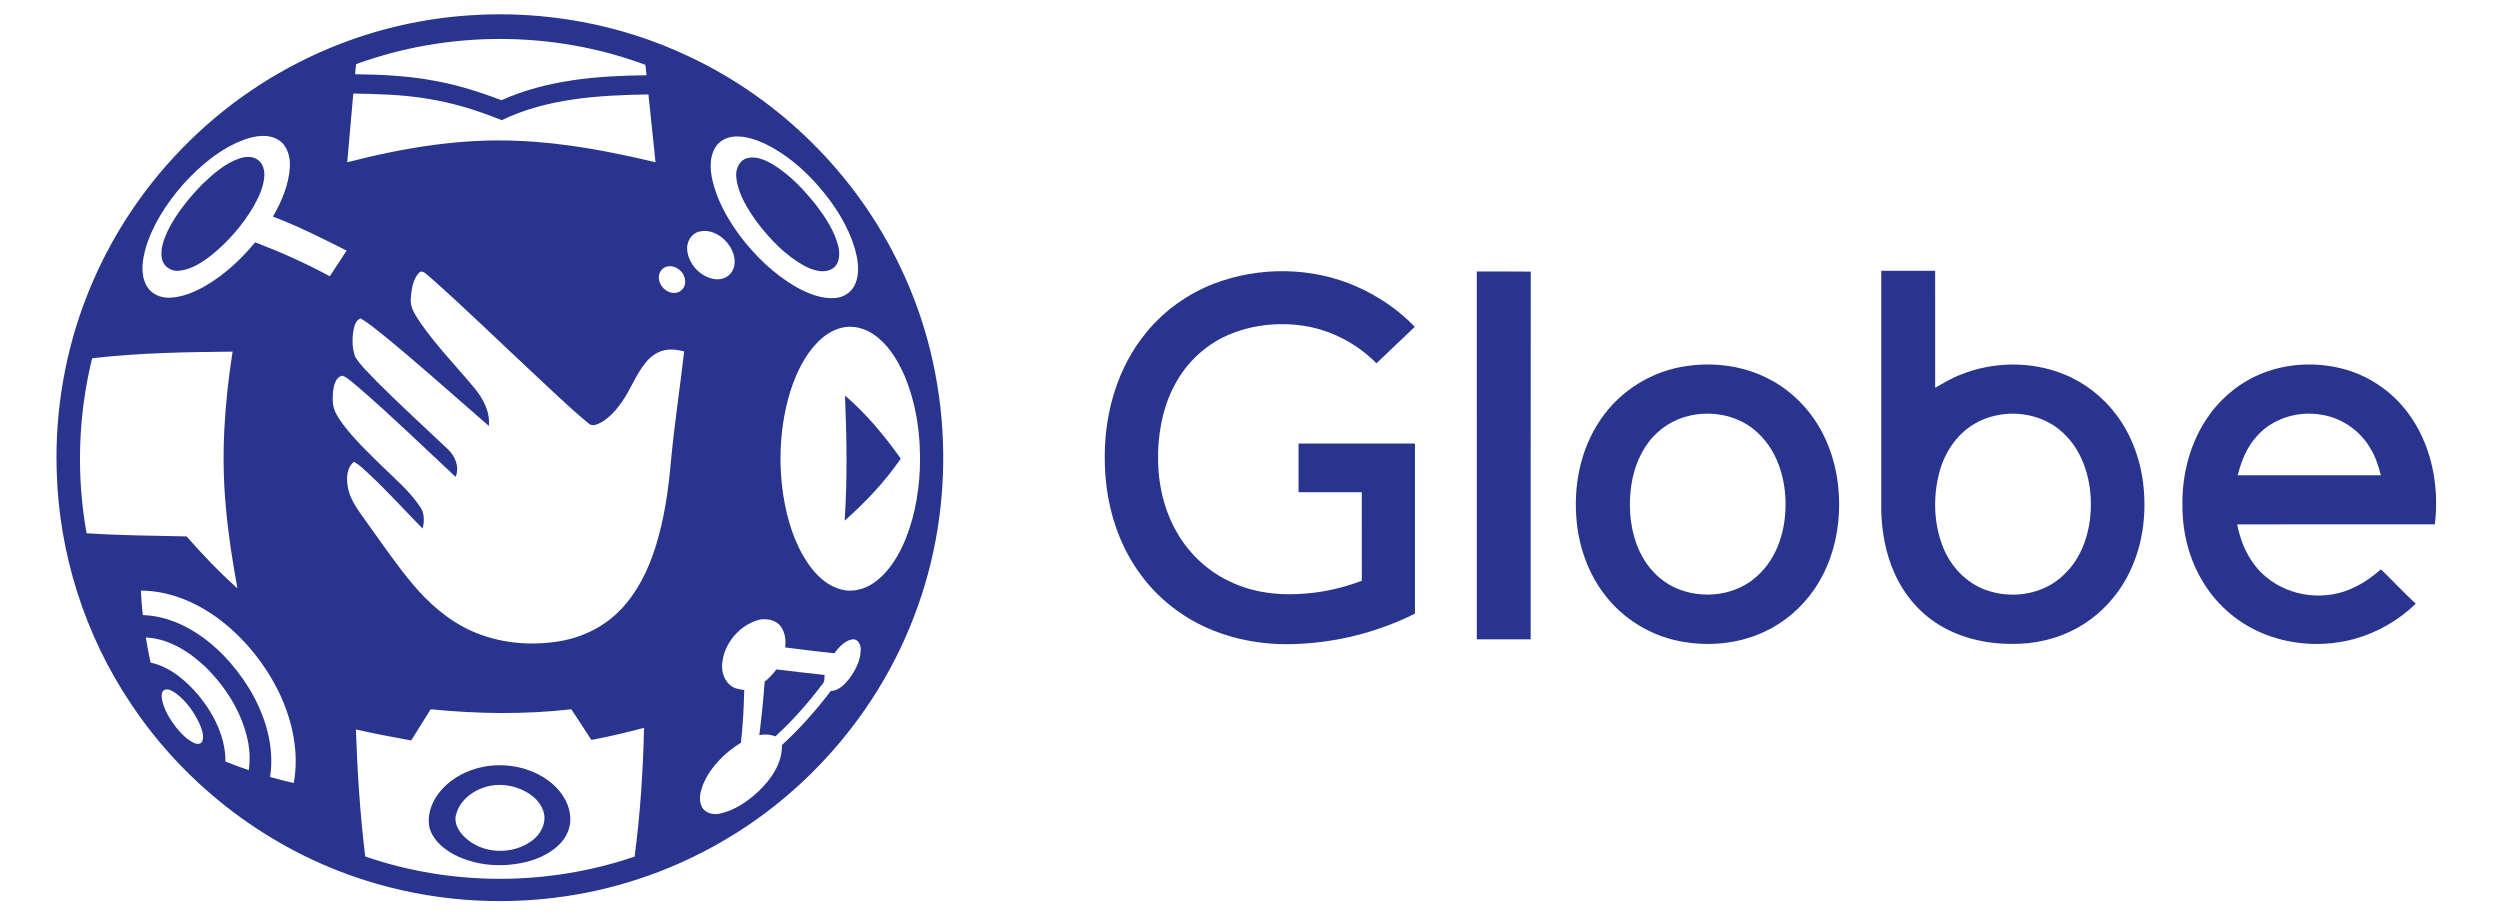 <svg width="131" height="48" viewBox="0 0 131 48" fill="none" xmlns="http://www.w3.org/2000/svg">
<path d="M24.558 0.806C28.495 0.529 32.504 1.258 36.075 2.947C40.906 5.206 44.905 9.185 47.184 14.007C49.907 19.673 50.158 26.457 47.89 32.318C46.048 37.146 42.533 41.308 38.09 43.947C35.505 45.493 32.614 46.526 29.633 46.965C26.128 47.485 22.505 47.202 19.128 46.126C14.149 44.552 9.754 41.228 6.864 36.881C4.435 33.271 3.073 28.961 2.969 24.612C2.882 21.503 3.422 18.374 4.564 15.479C5.761 12.428 7.617 9.638 9.967 7.353C12.202 5.163 14.888 3.436 17.807 2.307C19.965 1.47 22.25 0.966 24.558 0.806ZM18.66 3.36C18.636 3.536 18.62 3.713 18.61 3.891C20.018 3.904 21.432 3.977 22.817 4.241C24.001 4.457 25.152 4.822 26.274 5.252C28.653 4.185 31.303 3.968 33.88 3.943C33.859 3.761 33.839 3.579 33.818 3.397C28.979 1.598 23.509 1.593 18.66 3.36ZM18.513 4.903C18.41 6.103 18.296 7.302 18.195 8.502C21.117 7.75 24.13 7.241 27.156 7.381C29.588 7.477 31.987 7.941 34.35 8.502C34.222 7.318 34.106 6.132 33.978 4.948C31.375 4.99 28.674 5.15 26.289 6.297C25.028 5.785 23.719 5.378 22.373 5.169C21.098 4.958 19.802 4.922 18.513 4.903ZM12.77 7.327C11.521 7.797 10.481 8.687 9.594 9.663C8.741 10.637 8.009 11.75 7.634 13C7.461 13.624 7.352 14.332 7.656 14.935C7.876 15.372 8.366 15.607 8.844 15.602C9.532 15.587 10.186 15.313 10.775 14.973C11.774 14.387 12.636 13.588 13.368 12.696C14.708 13.208 16.021 13.794 17.283 14.477C17.576 14.028 17.867 13.578 18.162 13.131C16.896 12.493 15.63 11.848 14.3 11.351C14.762 10.559 15.13 9.682 15.19 8.759C15.218 8.234 15.068 7.637 14.6 7.337C14.047 6.991 13.349 7.117 12.77 7.327ZM38.19 7.206C37.885 7.29 37.605 7.486 37.456 7.769C37.17 8.269 37.212 8.877 37.325 9.42C37.569 10.492 38.119 11.469 38.766 12.347C39.585 13.431 40.586 14.399 41.775 15.07C42.378 15.394 43.048 15.67 43.745 15.617C44.197 15.594 44.633 15.314 44.808 14.892C45.073 14.293 44.96 13.611 44.787 13.004C44.431 11.824 43.752 10.765 42.957 9.832C42.156 8.904 41.208 8.079 40.1 7.539C39.51 7.272 38.84 7.04 38.19 7.206ZM36.606 12.145C36.197 12.263 35.964 12.707 36.01 13.114C36.085 13.827 36.658 14.459 37.356 14.611C37.726 14.701 38.155 14.564 38.357 14.232C38.573 13.879 38.517 13.429 38.338 13.074C38.029 12.46 37.314 11.946 36.606 12.145ZM34.853 14C34.671 14.089 34.538 14.275 34.525 14.479C34.486 14.951 34.94 15.406 35.415 15.345C35.689 15.306 35.917 15.048 35.903 14.768C35.923 14.255 35.344 13.792 34.853 14ZM21.929 14.319C21.627 14.681 21.558 15.178 21.528 15.634C21.471 16.123 21.786 16.536 22.035 16.923C22.88 18.136 23.917 19.197 24.859 20.334C25.32 20.884 25.685 21.579 25.617 22.318C23.741 20.697 21.901 19.031 19.974 17.47C19.626 17.192 19.279 16.911 18.895 16.683C18.639 16.782 18.566 17.074 18.519 17.318C18.445 17.772 18.451 18.254 18.607 18.69C18.904 19.175 19.34 19.553 19.719 19.971C20.939 21.189 22.211 22.353 23.465 23.537C23.853 23.893 24.09 24.476 23.874 24.987C22.164 23.396 20.491 21.764 18.719 20.241C18.474 20.05 18.251 19.813 17.962 19.689C17.752 19.697 17.617 19.893 17.55 20.072C17.43 20.411 17.424 20.779 17.445 21.134C17.482 21.548 17.732 21.899 17.967 22.227C18.564 23.017 19.281 23.706 19.989 24.397C20.695 25.091 21.469 25.736 22.021 26.568C22.251 26.899 22.24 27.322 22.147 27.697C21.186 26.719 20.265 25.701 19.26 24.767C19.038 24.561 18.817 24.349 18.553 24.197C18.163 24.491 18.147 25.05 18.22 25.491C18.34 26.262 18.875 26.858 19.297 27.483C20.044 28.516 20.763 29.572 21.578 30.553C22.44 31.591 23.48 32.513 24.721 33.067C26.154 33.711 27.785 33.856 29.326 33.599C30.55 33.397 31.718 32.812 32.566 31.9C33.417 30.996 33.97 29.854 34.342 28.68C34.805 27.221 35.022 25.698 35.156 24.178C35.335 22.249 35.631 20.334 35.85 18.411C35.521 18.331 35.176 18.276 34.84 18.349C34.437 18.425 34.089 18.68 33.836 18.995C33.32 19.624 33.049 20.407 32.582 21.069C32.287 21.488 31.936 21.886 31.486 22.143C31.287 22.246 31.014 22.365 30.828 22.175C29.759 21.295 28.772 20.32 27.756 19.381C26.008 17.751 24.298 16.079 22.505 14.499C22.342 14.381 22.122 14.086 21.929 14.319ZM44.113 17.172C43.625 17.286 43.193 17.576 42.846 17.93C42.15 18.635 41.722 19.556 41.419 20.488C40.872 22.259 40.771 24.156 41.049 25.984C41.246 27.203 41.607 28.423 42.296 29.46C42.718 30.098 43.307 30.685 44.066 30.884C44.661 31.054 45.31 30.881 45.805 30.529C46.465 30.065 46.927 29.374 47.272 28.657C47.866 27.389 48.135 25.989 48.2 24.596C48.264 22.888 48.036 21.142 47.344 19.568C46.99 18.797 46.518 18.039 45.811 17.545C45.326 17.201 44.7 17.026 44.113 17.172ZM4.828 18.773C4.091 21.766 3.992 24.909 4.536 27.943C6.281 28.056 8.031 28.072 9.778 28.108C10.615 29.063 11.494 29.983 12.441 30.831C12.18 29.398 11.953 27.958 11.829 26.506C11.58 23.811 11.767 21.094 12.189 18.425C9.733 18.449 7.27 18.489 4.828 18.773ZM7.382 30.947C7.401 31.375 7.436 31.802 7.481 32.228C8.395 32.26 9.283 32.564 10.065 33.029C11.294 33.761 12.291 34.842 13.041 36.051C13.884 37.433 14.403 39.086 14.153 40.713C14.565 40.825 14.977 40.94 15.394 41.033C15.682 39.438 15.331 37.785 14.646 36.336C13.939 34.87 12.903 33.558 11.623 32.551C10.415 31.61 8.931 30.953 7.382 30.947ZM39.132 32.751C38.414 33.191 37.894 33.976 37.838 34.823C37.815 35.248 37.968 35.716 38.337 35.959C38.53 36.097 38.77 36.125 38.999 36.157C38.974 37.079 38.932 38.002 38.824 38.918C37.995 39.432 37.259 40.149 36.864 41.052C36.708 41.435 36.582 41.889 36.778 42.281C36.955 42.62 37.389 42.715 37.737 42.629C38.502 42.461 39.169 41.999 39.736 41.475C40.405 40.84 40.992 40.001 40.974 39.041C41.911 38.178 42.762 37.225 43.531 36.209C43.94 36.193 44.247 35.88 44.489 35.581C44.823 35.135 45.097 34.604 45.102 34.034C45.109 33.786 44.962 33.472 44.67 33.499C44.254 33.57 43.963 33.914 43.719 34.231C42.86 34.138 42.001 34.041 41.144 33.926C41.189 33.559 41.141 33.163 40.931 32.85C40.752 32.587 40.432 32.458 40.123 32.451C39.766 32.418 39.434 32.584 39.132 32.751ZM7.641 33.405C7.711 33.845 7.792 34.284 7.891 34.719C8.914 34.945 9.749 35.661 10.411 36.443C11.205 37.417 11.82 38.621 11.813 39.905C12.217 40.064 12.623 40.22 13.036 40.357C13.113 39.799 13.087 39.227 12.957 38.679C12.628 37.263 11.816 35.99 10.791 34.973C9.935 34.155 8.855 33.46 7.641 33.405ZM8.632 36.142C8.448 36.232 8.459 36.469 8.488 36.641C8.592 37.192 8.897 37.679 9.231 38.119C9.492 38.437 9.784 38.751 10.163 38.927C10.309 39.002 10.538 39.017 10.604 38.83C10.703 38.541 10.578 38.234 10.473 37.965C10.185 37.335 9.772 36.741 9.21 36.326C9.043 36.214 8.842 36.081 8.632 36.142ZM21.545 38.8C20.576 38.627 19.609 38.439 18.649 38.224C18.724 40.447 18.87 42.671 19.136 44.88C23.669 46.442 28.718 46.435 33.254 44.885C33.55 42.648 33.696 40.394 33.748 38.139C32.835 38.382 31.916 38.599 30.987 38.773C30.636 38.238 30.297 37.695 29.937 37.166C27.489 37.446 25.017 37.41 22.568 37.165C22.221 37.706 21.893 38.259 21.545 38.8Z" fill="#29348F"/>
<path d="M12.564 8.295C12.87 8.2 13.237 8.172 13.508 8.373C13.787 8.57 13.878 8.937 13.848 9.263C13.801 9.837 13.543 10.367 13.262 10.861C12.699 11.807 11.963 12.65 11.112 13.347C10.597 13.747 10.019 14.139 9.351 14.189C8.976 14.222 8.59 13.979 8.496 13.609C8.372 13.09 8.572 12.566 8.786 12.1C9.239 11.182 9.894 10.383 10.603 9.652C11.178 9.103 11.798 8.554 12.564 8.295Z" fill="#29348F"/>
<path d="M39.129 8.294C39.599 8.16 40.076 8.372 40.477 8.603C41.393 9.156 42.135 9.951 42.793 10.785C43.279 11.431 43.739 12.128 43.931 12.924C44.029 13.336 43.992 13.88 43.575 14.104C43.106 14.347 42.555 14.143 42.122 13.916C41.143 13.369 40.353 12.541 39.678 11.657C39.178 10.964 38.696 10.204 38.586 9.339C38.522 8.926 38.699 8.428 39.129 8.294Z" fill="#29348F"/>
<path d="M63.599 14.868C65.986 13.955 68.737 13.981 71.083 15.013C72.22 15.518 73.274 16.226 74.135 17.126C73.471 17.768 72.79 18.395 72.125 19.037C71.167 18.062 69.914 17.383 68.574 17.117C67.234 16.864 65.815 16.974 64.544 17.475C63.341 17.945 62.315 18.84 61.671 19.959C61.013 21.08 60.728 22.385 60.684 23.675C60.642 25.063 60.903 26.48 61.565 27.709C62.19 28.891 63.19 29.875 64.4 30.45C65.641 31.069 67.063 31.221 68.43 31.101C69.432 31.02 70.419 30.788 71.358 30.431C71.355 28.884 71.357 27.338 71.357 25.792C70.253 25.792 69.148 25.792 68.044 25.792C68.044 24.941 68.044 24.09 68.044 23.24C70.077 23.24 72.111 23.24 74.144 23.24C74.144 26.212 74.144 29.183 74.144 32.154C72.191 33.131 70.022 33.678 67.839 33.748C65.542 33.837 63.171 33.21 61.361 31.757C60.18 30.829 59.266 29.578 58.691 28.194C58.122 26.836 57.876 25.357 57.889 23.889C57.893 21.576 58.581 19.214 60.071 17.416C60.999 16.279 62.232 15.399 63.599 14.868Z" fill="#29348F"/>
<path d="M98.578 14.191C99.519 14.189 100.46 14.191 101.402 14.19C101.402 16.232 101.401 18.275 101.403 20.317C101.843 20.07 102.276 19.805 102.751 19.626C104.452 18.944 106.418 18.918 108.123 19.6C109.225 20.038 110.192 20.794 110.901 21.743C111.729 22.841 112.194 24.186 112.325 25.548C112.468 27.002 112.27 28.507 111.656 29.84C111.082 31.102 110.115 32.192 108.902 32.872C107.85 33.473 106.628 33.759 105.42 33.739C104.03 33.745 102.615 33.409 101.445 32.639C100.476 31.998 99.713 31.06 99.253 29.995C98.811 28.986 98.607 27.883 98.578 26.786C98.578 22.588 98.579 18.39 98.578 14.191ZM104.588 21.772C104.189 21.853 103.806 22.006 103.456 22.212C102.491 22.775 101.857 23.787 101.594 24.856C101.29 26.105 101.335 27.456 101.809 28.657C102.206 29.667 103.01 30.533 104.039 30.907C105.416 31.418 107.1 31.157 108.158 30.105C109.081 29.238 109.501 27.954 109.555 26.713C109.621 25.252 109.197 23.684 108.093 22.669C107.168 21.807 105.81 21.502 104.588 21.772Z" fill="#29348F"/>
<path d="M77.384 14.226C78.326 14.229 79.269 14.219 80.212 14.232C80.202 20.655 80.211 27.079 80.207 33.502C79.266 33.502 78.325 33.502 77.385 33.502C77.382 27.077 77.384 20.651 77.384 14.226Z" fill="#29348F"/>
<path d="M88.449 19.171C89.918 18.968 91.461 19.192 92.771 19.9C93.98 20.542 94.959 21.588 95.562 22.815C96.246 24.196 96.475 25.779 96.328 27.307C96.205 28.602 95.775 29.878 95.023 30.945C94.376 31.865 93.493 32.62 92.474 33.096C91.079 33.754 89.469 33.893 87.966 33.589C86.457 33.282 85.067 32.429 84.123 31.211C83.26 30.116 82.765 28.756 82.623 27.375C82.428 25.518 82.796 23.565 83.856 22.007C84.888 20.458 86.605 19.406 88.449 19.171ZM88.59 21.769C87.718 21.953 86.917 22.457 86.385 23.173C85.831 23.902 85.539 24.802 85.445 25.706C85.33 26.788 85.457 27.915 85.922 28.907C86.316 29.748 86.997 30.465 87.857 30.83C89.251 31.429 91.012 31.208 92.123 30.141C93.051 29.286 93.493 28.016 93.553 26.778C93.636 25.312 93.225 23.736 92.132 22.703C91.21 21.809 89.828 21.501 88.59 21.769Z" fill="#29348F"/>
<path d="M118.533 19.565C119.854 19.036 121.344 18.965 122.72 19.314C124.069 19.653 125.289 20.466 126.13 21.573C127.403 23.233 127.832 25.425 127.587 27.476C124.134 27.477 120.681 27.472 117.228 27.477C117.429 28.529 117.915 29.557 118.756 30.244C120.017 31.295 121.909 31.51 123.375 30.77C123.884 30.535 124.339 30.2 124.762 29.833C125.374 30.427 125.958 31.053 126.584 31.633C125.682 32.516 124.547 33.157 123.331 33.491C121.837 33.89 120.217 33.816 118.77 33.271C117.529 32.804 116.438 31.957 115.68 30.869C114.791 29.6 114.349 28.041 114.361 26.496C114.328 24.813 114.786 23.095 115.782 21.725C116.472 20.765 117.435 20.004 118.533 19.565ZM118.24 22.877C117.725 23.444 117.441 24.172 117.255 24.904C119.756 24.906 122.256 24.905 124.756 24.905C124.635 24.416 124.474 23.932 124.212 23.499C123.675 22.569 122.712 21.899 121.65 21.733C120.418 21.516 119.066 21.92 118.24 22.877Z" fill="#29348F"/>
<path d="M44.278 20.727C45.4 21.687 46.347 22.831 47.2 24.032C46.371 25.243 45.353 26.311 44.259 27.284C44.408 25.1 44.368 22.912 44.278 20.727Z" fill="#29348F"/>
<path d="M40.067 35.719C40.304 35.537 40.504 35.313 40.685 35.077C41.526 35.179 42.369 35.278 43.211 35.368C43.188 35.511 43.228 35.68 43.129 35.8C42.38 36.8 41.551 37.745 40.628 38.588C40.361 38.478 40.069 38.466 39.788 38.518C39.904 37.587 40.003 36.654 40.067 35.719Z" fill="#29348F"/>
<path d="M25.388 40.167C26.527 39.969 27.757 40.2 28.702 40.88C29.306 41.311 29.795 41.965 29.873 42.721C29.942 43.242 29.746 43.774 29.395 44.158C28.924 44.676 28.267 44.984 27.599 45.16C26.355 45.467 24.988 45.383 23.835 44.801C23.255 44.498 22.696 44.035 22.51 43.385C22.363 42.749 22.596 42.085 22.98 41.578C23.557 40.816 24.457 40.338 25.388 40.167ZM25.676 41.178C24.904 41.334 24.136 41.853 23.912 42.64C23.751 43.114 24.039 43.589 24.384 43.897C25.323 44.774 26.883 44.803 27.896 44.038C28.281 43.744 28.559 43.277 28.529 42.781C28.489 42.288 28.149 41.873 27.753 41.605C27.15 41.204 26.387 41.037 25.676 41.178Z" fill="#29348F"/>
</svg>
